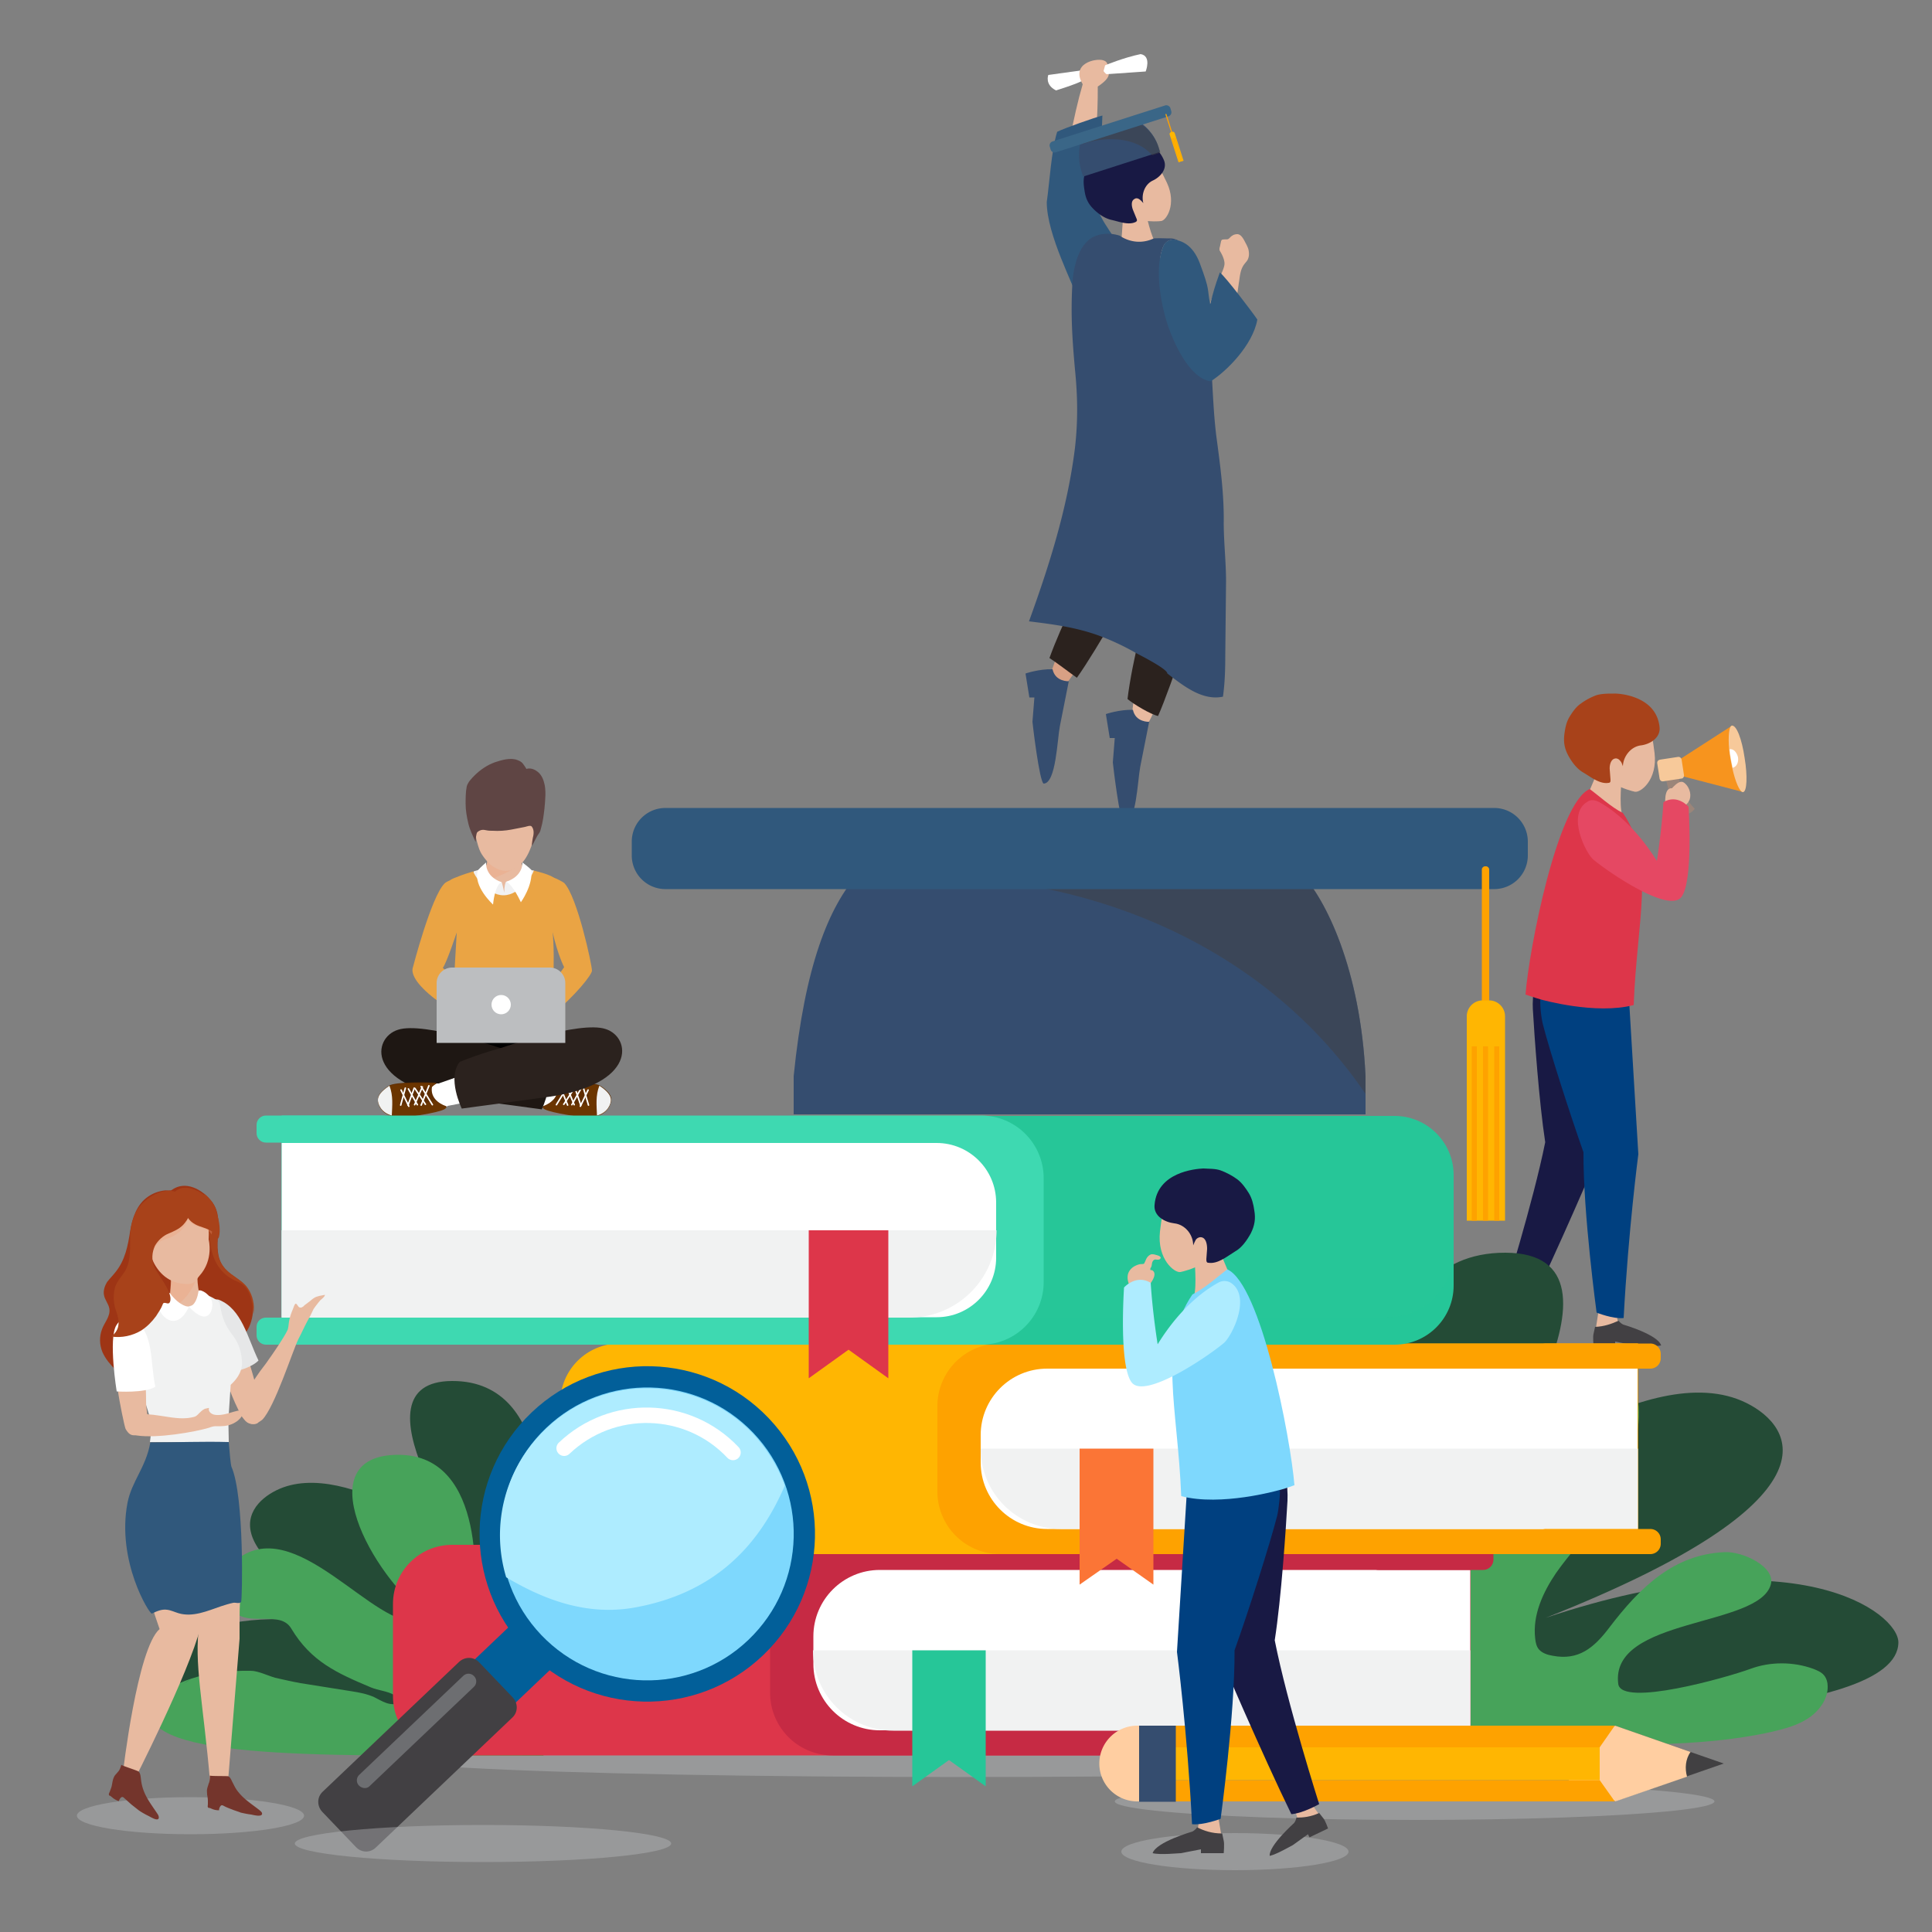 <svg xmlns="http://www.w3.org/2000/svg" xmlns:xlink="http://www.w3.org/1999/xlink" viewBox="0 0 500 500"><rect x="0" y="0" width="500" height="500" fill="#808080" stroke="none"/><style><![CDATA[.AB{fill:#e8baa0}.AC{fill:#fff}.AD{fill:#424043}.AE{fill:#fea200}.AF{fill:#f1f2f2}.AG{fill:#bcbec0}.AH{fill:#354d6f}.AI{opacity:.4}.AJ{fill:#ef9d78}.AK{fill:#30587c}.AL{fill:#ffb602}.AM{fill:#a8421a}.AN{stroke-linecap:round}.AO{stroke-miterlimit:10}.AP{fill:#2b221e}.AQ{fill:#181944}.AR{fill:#dd364a}.AS{stroke-width:.396}.AT{stroke-linejoin:round}]]></style><path d="M133.3 284.9c-.2.1 2.5-6.7 2.5-6.7h.3l6 2.1c-.1 0-.1.1-.2.1 0-.1.1-.1.2-.1l.2.1h.7c.6.3 1.2.9 1.2.9.5 2.8-1.4 4.4-3.7 5.2l-.5-.3-6.7-1.3z" class="AC"/><path d="M144.2 281.1s-.6-.6-1.2-.9c2.5-.1 10.7-.3 12.4.8 1.9 1.3 2.8 2.4 2.8 3.5 0 1.2-1.2 5.1-7.8 4.3-5.2-.6-10.5-1.6-9.9-2.5 2.2-.8 4.2-2.5 3.7-5.2z" fill="#5e2d00"/><path d="M140.5 286.4c1.1-.4 2-.9 2.7-1.7 3 1.1 5.7 1 8.7 1 .3-.4.8-2.7.2-3.1-1.6-1.2-6-.8-8-1.3 0 0-.6-.6-1.2-.9 2.5-.1 10.7-.3 12.4.8 1.9 1.3 2.8 2.4 2.8 3.6s-1.2 5.1-7.8 4.3c-5.1-.8-10.4-1.7-9.8-2.7z" fill="#6b3500"/><path d="M155.1 281c.1 0 .2.1.2.1 1.9 1.3 2.8 2.4 2.8 3.6 0 .9-.7 3.2-3.6 4-.1-2.6-.4-5.1.6-7.7z" class="AF"/><g fill="none" stroke="#fff" class="AN AO AS AT"><path d="M144.9 281l2 5m-.2-4.7l1.9 4.6m.2-4.3l1.5 4.4m.7-4.4l1.3 4.4"/><path d="M144 285.9l2.9-4.7m-1 4.6l2.7-4.1m-.6 4.2l2.3-4.1m-.1 4.5l2-4.2"/></g><path d="M117.8 266.5s-5.2 4.8-3.5 6.4c.8.8 9.4 8.1 9.4 8.1s6.6-3 10.9 0c3.9.5 10.1-4 12.2-8.1.9-1.7-1.8-5.2-3.3-6.3l-2.3-.4-23.1-.1-.3.4z"/><path d="M125.6 224.4c.1-.1.1-.2.2-.3 0-.1.1-.2.1-.3s.1-.2.1-.3c.4-1.7.3-4.8.4-5.8l4.1.2 4.1-.2c.1.9 0 4.1.4 5.8 0 .1.1.2.1.3s.1.2.1.3c.1.1.1.2.2.3.7.9 9 3.1 10 5.3-.9 3.6-28.7 3.7-29.6 0 1-2.1 9-4.4 9.8-5.3" class="AB"/><path d="M115.7 229.7c1-2.1 9.1-4.4 9.9-5.2.1-.1.1-.2.2-.3 0-.1.1-.2.1-.3s.1-.2.1-.3c.4-1.7.3-4.8.4-5.7l4.1.2c2 0 4.1-.2 4.1-.2.1.9.1 3.3.3 5-.3.1-.3 3.2-18.1 7.7-.7.2-1-.5-1.1-.9" opacity=".3" class="AJ"/><path d="M130.2 237c4.4 0 8.2-5.2 8.2-9.8 0-.7-.1-1.3-.2-1.9-.5-.1-1.1-.2-1.8-.3-1.9 2.1-3.8 2.9-5.4 3.2-.2 0-.5 1.2-.5 2.8-.2-1-.6-2.7-.7-2.7-3.5-.1-5.5-3.3-5.5-3.3l-1.7.5c-.1.6-.2 1.1-.2 1.7 0 4.6 3.4 9.8 7.8 9.8z" fill="#f1f1f2"/><g fill="#eaa444"><path d="M118.1 266.2z"/><path d="M153.2 251.2c0-1.5-3.8-19.2-7.2-22.7-.2-.2-2.1-1.2-2.5-1.3-.1 0-.1-.1-.2-.1-.8-.5-2.1-1-4-1.5l-1.2-.3c.1.6-3.4 6.4-7.8 6.4s-7.9-5.7-7.8-6.2l-.9.3c-1.4.4-3 1-4.2 1.5-.4.2-.7.3-.9.5-.7.3-1.4.7-1.5.9-3.4 3.4-8.1 21.5-8.1 21.5-1.8 4.5 12.1 13.3 13 12 1.5-2.3.6-6.7-5.3-11.7 1.1-1.6 3.6-9.2 3.6-9.2 0 .9-1 14.8-.8 19.3.2 4.6.9 5.7.8 5.7l23.2.1c1.8-1.2 2.3-19.8 1.6-25.2 1.4 6.1 3 9.1 3 9.1l-8.3 11.7c1.3 1.5 2.5 1 4.6 1.2 6.9-5.8 10.9-11 10.9-12z"/></g><path d="M135.2 223.2s.3 3.5-4.2 5c1.8.8 3.8 5.3 3.8 5.3s3.2-4.4 2.7-8.4c-.7-.7-2.3-1.9-2.3-1.9zm-9.4 0s-.4 3.6 4 5.1c-1.8.8-2.2 5.8-2.2 5.8s-5.3-4.8-3.9-8.9c.7-.8 2.1-2 2.1-2z" class="AC"/><path d="M130.3 271.5s-20.6-7.2-27.3-5c-6.7 2.1-8.2 14.4 15 17.6l22.2 3s3.9-8 .5-12.1c-5.6-2.2-10.4-3.5-10.4-3.5z" fill="#1e1713"/><path d="M138.6 208.2c0 5.6 1.6 1.6-.2 8-1.7 6.2-3.5 7.7-5.5 8.7-2.9 1.4-5.9-.6-7.5-2.8-1.1-1.5-1.6-2-2.8-8.1-3.6-18.8-.9-2.1-.7-5.3.4-7.4 5.3-11.3 9.4-11.3 4-.1 7.3 3.4 7.3 10.8z" class="AB"/><path d="M137.6 213.9c-.3-.4-1.3 0-1.7.1l-3.6.7c-1.6.3-3.2.4-4.8.3-.5 0-1 0-1.5-.1s-.9-.2-1.4-.1c-.4.1-.8.3-1.1.6-.2.3-.2.7-.3 1.1 0 .5-.1.9-.1 1.4-.7-1.5-1.5-3.1-1.9-4.8s-.7-3.4-.7-5.1c0-1.4 0-3.1.3-4.5.3-1.1 1.3-2.1 2-2.8 1.5-1.5 3.3-2.7 5.2-3.4 1.8-.6 4.1-1.3 5.9-.6.5.2 1 .4 1.4.9.1.1 1 1.4.9 1.4 1-.3 2 0 2.9.7.8.6 1.4 1.6 1.7 2.8.6 1.9.3 4.7.1 6.8-.2 1.7-.4 3.4-.9 5.1-.1.4-.2.8-.4 1.1l-.6.9-1.3 2.5c-.1-.7.1-1.4.2-2.1.3-1.1.3-2.2-.3-2.9z" fill="#5f4544"/><path d="M122.6 284.9c.2.1-2.5-6.7-2.5-6.7h-.3l-6 2.1c.1 0 .1.1.2.1 0-.1-.1-.1-.2-.1l-.2.1h-.7c-.6.3-1.2.9-1.2.9-.5 2.8 1.4 4.4 3.7 5.2l.5-.3 6.7-1.3z" class="AC"/><path d="M111.8 281.1s.6-.6 1.2-.9c-2.5-.1-10.7-.3-12.4.8-1.9 1.3-2.8 2.4-2.8 3.5 0 1.2 1.2 5.1 7.8 4.3 5.2-.6 10.5-1.6 9.9-2.5-2.3-.8-4.2-2.5-3.7-5.2z" fill="#5e2d00"/><path d="M115.4 286.4c-1.1-.4-2-.9-2.7-1.7-3 1.1-5.7 1-8.7 1-.3-.4-.8-2.7-.2-3.1 1.6-1.2 6-.8 8-1.3 0 0 .6-.6 1.2-.9-2.5-.1-10.7-.3-12.4.8-1.9 1.3-2.8 2.4-2.8 3.6s1.2 5.1 7.8 4.3c5.1-.8 10.5-1.7 9.8-2.7z" fill="#6b3500"/><path d="M100.8 281c-.1 0-.2.1-.2.1-1.9 1.3-2.8 2.4-2.8 3.6 0 .9.7 3.2 3.6 4 .1-2.6.4-5.1-.6-7.7z" class="AF"/><g fill="none" stroke="#fff" class="AN AO AS AT"><path d="M111 281l-2 5m.3-4.7l-2 4.6m-.1-4.3l-1.6 4.4m-.7-4.4l-1.2 4.4"/><path d="M111.9 285.9l-2.9-4.7m1.1 4.6l-2.7-4.1m.6 4.2l-2.3-4.1m.1 4.5l-2-4.2"/></g><path d="M129.4 271.3s20.6-7.2 27.3-5c6.7 2.1 8.2 14.4-15 17.6l-22.2 3s-3.9-8-.5-12.1c5.7-2.3 10.4-3.5 10.4-3.5z" class="AP"/><path d="M146.4 269.9H113v-15.5c0-2.2 1.8-4 4-4h25.3c2.2 0 4 1.8 4 4v15.5z" class="AG"/><g class="AC"><circle cx="129.7" cy="260" r="2.5"/><path d="M280.7 18.1c-.1 0-9.4 1.3-9.4 1.3s-1 2.5 2 4c6.7-2.1 7.3-2.8 7.3-2.8l.1-2.5z"/></g><path d="M288.5 64.3s-.6-1.8-3.3-6.7l-3.7-7.1s2.7-12.3 2.6-28.1c4.8-3.2 2.1-4.3 2.1-4.3s1.3-1.9-.7-2.5c-1.9-.6-8.5.8-5.3 6.2-2.5 8.5-4.4 19.8-5.5 27.1 0 8.5 4.2 22 5.4 26 3.7-.9 8.4-10.6 8.4-10.6z" class="AB"/><path d="M286 16.9l-.4 1.5s.5.7.8.8l10.1-.7s1.6-4-1.3-4.5c-4.4.9-9.2 2.9-9.2 2.9z" class="AC"/><path d="M283.1 49.5s1.8-7.5 2.2-19.6c-2 .5-9.9 3.3-11.7 4.2-1.5 4.7-2 13.3-2.7 18.2 0 8.5 7.1 21.6 8.2 25.6 3.8-.9 9.9-15.5 9.9-15.5s-.9-1.1-3.1-4.6c-3.3-5.4-2.8-8.3-2.8-8.3z" class="AK"/><path d="M296.6 55.4s1.3 6 2.7 7.9c-3.8 2.4-9.1-.7-9.1-.7l.4-5.7 6-1.5zm13.5 66.9s2 25.5 1.7 27.7-12.3 33.1-14.3 36.5-4.9 1.6-4.9 1.6 3.1-30.6 7.1-38.5c-8.8-18.8-10.1-30.3-10.1-30.3l20.5 3z" class="AB"/><path d="M310.1 122.3l-20.5-3s1.3 11.5 10.1 30.3c-2.9 5.8-6.8 22.1-7.9 31.3 1.5 1.3 6 4 7.9 4.4 3.3-7.3 11.9-33.4 12.1-35.4.3-2.1-1.7-27.6-1.7-27.6z" class="AP"/><path d="M303 113.5l-8.2 34.5c-.7 1.9-17.1 27.2-19.5 29.8-2.5 2.6-4.7.3-4.7.3s9.1-26.9 13.3-33.3c-2.6-16.4-1.9-27.8-1.9-27.8l21-3.5z" fill="#d8a084"/><path d="M303 113.5l-21.1 3.5s-.7 11.4 1.9 27.8c-2.9 4.4-9.2 17.1-12.2 25.5 1.6 1 5.5 4 7.1 5.1 5.2-7.3 15.6-25.8 16.1-27.4.6-1.8 8.2-34.5 8.2-34.5z" class="AP"/><path d="M302.8 61.7c2.9 0 4.3 2.6 5.1 5 1.1 3.4 2 6.9 3 10.4 3.2 11.6 2.4 24 3.9 35.9 1 7.5 2 14.8 1.9 22.3 0 5 .6 10.1.6 15.2l-.2 19.1c0 3.6-.1 7.1-.6 10.7-5.3 1.1-10.1-2.7-14.4-6 0-1.2-7-4.7-8.1-5.3a64.74 64.74 0 0 0-8.8-4.2c-6.2-2.4-12.4-3.2-18.9-4 5.3-14.6 10-29.5 11.9-44.9.8-7 .7-13.4 0-20.3-.7-7.8-1.1-13.9-.7-21.7.2-4.3 1.5-11.5 6.5-13 1.8-.6 4-.5 5.8.1 0 0 3.9 3 8.8.7 1.4-.1 3 0 4.2 0z" class="AH"/><path d="M301.1 63.7c.5-1.1 1.6-1.8 2.8-1.6 1.7.2 4.2 1.4 5.5 6.1 0 1 .6 2.3.9 3.2l.7 2.8 1.6 5.7 3-7.9c.4-1.1 1.3-2.7 1.3-3.8 0-1-.6-2.3-1.1-3.1-.1-.2-.2-.3-.2-.5s0-.5.1-.7l.3-1.4a.76.76 0 0 1 .2-.4c.1-.1.2-.1.3-.1.4-.1.9 0 1.3-.1.4-.2.7-.7 1.1-.9.4-.3.9-.4 1.4-.4.8.1 1.3.9 1.7 1.6.4.8.9 1.6 1.1 2.4.2.9.2 1.8-.2 2.6-.2.4-.6.8-.9 1.2-1.1 1.5-1.1 3.2-1.4 4.9l-.7 4.9c-.6 3.4-1.4 6.8-2.7 10-.5 1.3-1.1 2.5-1.9 3.6-.3.5-1.7 2.5-2.4 2.4-5.7-.9-7.5-9.1-8.8-12.8-1.7-4.1-5.7-11.3-3-17.7z" class="AB"/><path d="M315.7 70.5c-1.2 3.3-1.7 5-2.5 8.2-.9-4.3.1-3.1-2.7-10.6-1.9-5-4.9-5.8-6.6-6.1-1.2-.1-2.3.5-2.8 1.6-2.7 6.4-.2 16.8 1.3 21.1 1.3 3.6 5.2 13.1 10.9 14 4-2.5 10.9-9.3 12.1-16-1.2-1.8-8.1-10.9-9.7-12.2z" class="AK"/><path d="M297.2 39.5s2.2 2.2 4.8 7.8-.2 9.8-1.5 9.9c-1.3.2-8.2.4-12-3.2-3.9-3.6-7.2-18.2 8.7-14.5z" class="AB"/><path d="M301.2 41.4c1 2.3-.9 4.4-2.8 5.3-2.2 1-3.1 3.7-2.5 5.9a4.74 4.74 0 0 0-1-1c-.4-.3-.9-.4-1.3-.1-1 .5-.7 2-.4 2.8l.9 2.2c.1.2.2.5.1.7l-.2.2c-1.9 1-4.5-.1-6.4-.5-1.7-.4-3.3-1.5-4.6-2.8-1.4-1.4-2-2.7-2.3-4.6-.2-1.3-.4-2.6-.1-3.9s.7-2.7 1.5-3.7c.8-1.1 1.8-2.2 2.9-3 1-.7 2.4-1.2 3.6-1.6 1.7-.6 9.8-2.5 12.6 4.1z" class="AQ"/><path d="M293.6 31L280 35.5c-.6 1.9-1.3 5-.1 8.9l.4 1.3 19.9-6.4-.4-1.3c-1.2-3.8-4.3-6.4-6.2-7z" class="AH"/><path d="M290.9 31.7l-6.2 3.5c-1.9.6-3.8.4-4.6 2.1 5.6-2 13.8-2.1 18.1 2.9l2.1-.7-.4-1.3c-1.3-4-5.1-7.8-9-6.5z" opacity=".5" class="AD"/><path d="M301.5 27.3l-29.1 9.3a1.08 1.08 0 0 0-.7 1.4l.2.7a1.08 1.08 0 0 0 1.4.7l29.1-9.3a1.08 1.08 0 0 0 .7-1.4l-.2-.7c-.2-.6-.9-.9-1.4-.7z" fill="#3a6687"/><path d="M303.4 34.6h-.2l-1.6-5s0-.1.1-.1h.1s.1 0 .1.1l1.6 5c-.1-.1-.1-.1-.1 0z" class="AE"/><path d="M306.3 41.6l-1.3.4-2.3-7.2c-.1-.2.1-.5.3-.6l.4-.1c.2-.1.5.1.6.3l2.3 7.2z" class="AL"/><path d="M305.3 41.9l-.1.1-2-6.1.2-.1zm.4-.1h-.1l-2-6 .2-.1zm.4-.2l-.1.1-2-6.1h.2z" class="AE"/><g class="AH"><use xlink:href="#D"/><use xlink:href="#D" x="-20.8" y="-10.5"/></g><path d="M419.4 343s-1.3-1.1-.7-3c-1-1.1-5-.7-5-.7l-.9 5.8c0 .1-.1.4-.1.6 3.1-.2 6.1-.8 9.2-2l-2.5-.7z" class="AB"/><path d="M420.1 342.8s-.7-.3-1.2-1c-1.8.8-3.7 1.5-6.1 1.6l-.4 1.8c-.2.8 0 3 0 3h5.6v-1l5 1c.7 0 5.1.4 6.9 0-.8-2.8-9.8-5.4-9.8-5.4z" class="AD"/><path d="M394.4 340.6s-.6-1.4.6-2.7c-.4-1.3-3.8-2.5-3.8-2.5l-3 4.3c-.1.1-.2.3-.3.4 2.6 1.1 5.3 1.7 8.3 2l-1.8-1.5z" class="AB"/><path d="M395.1 340.7s-.5-.6-.6-1.3c-1.8 0-3.6-.2-5.6-1.1l-1 1.3c-.5.5-1.2 2.5-1.2 2.5l4.6 2.2.4-.8 3.7 2.7c.5.3 4 2.3 5.7 2.7.3-2.6-6-8.2-6-8.2z" class="AD"/><path d="M434.5 201.3s.6 4.5 4.1 8c-1.1 1.7-3.6 1.7-3.6 1.7s-2.8-3.7-3.8-9.2c1.4-1.3 3.3-.5 3.3-.5z" fill="#9b8579"/><path d="M451.2 205l-21.1-5.5 18.3-11.8z" fill="#f7941e"/><path d="M435.1 201.5l-4.6.7c-.5.1-.9-.2-1-.7l-.6-3.9c-.1-.5.2-.9.7-1l4.6-.7c.5-.1.9.2 1 .7l.6 3.9c.1.5-.2 1-.7 1zm16.4-5.4c.8 4.8.6 8.8-.4 8.9-.8.1-2-2.6-2.8-6.3l-.4-2c-.2-1-.3-1.9-.4-2.8-.3-3.5 0-6 .7-6.1 1.2-.2 2.6 3.5 3.3 8.3z" fill="#f7c99a"/><path d="M449.8 196c.2 1.3-.4 2.5-1.4 2.7l-.4-2c-.2-1-.3-1.9-.4-2.8 1-.2 1.9.8 2.2 2.1z" class="AC"/><g class="AB"><path d="M419.7 201.4s-.7 6.8.1 9.4c-4.8 1.2-9.4-3.9-9.4-3.9l2.5-5.9 6.8.4z"/><path d="M425.9 184.9s1.5 3.1 2.3 10-3.6 10.3-5.1 10-8.8-2.4-11.6-7.7-1.2-21.8 14.4-12.3z"/></g><path d="M429.5 188.3c.2 2.7-2.5 4.3-4.8 4.6-2.6.3-4.6 2.8-4.7 5.4-.2-.5-.3-1-.7-1.4-.3-.4-.8-.7-1.3-.6-1.2.2-1.5 1.9-1.4 2.9l.2 2.6c0 .3 0 .6-.2.7-.1.1-.2.1-.3.1-2.3.4-4.7-1.6-6.6-2.7-1.7-1-3-2.8-3.9-4.5-1-1.9-1.2-3.6-.9-5.7.2-1.4.5-2.9 1.3-4.2s1.7-2.6 2.9-3.4a16.23 16.23 0 0 1 4.1-2.2c1.4-.4 2.9-.4 4.3-.4 2-.1 11.3.8 12 8.8z" class="AM"/><path d="M396.7 261.2c.4 6.9 1.6 24 3.2 34.4C396.8 311.1 389 336 389 336s4 2.3 6.8 2.5c7-14.2 17.9-39.7 17.9-39.7l6.5-42.9s-12.9-27.5-22.9-1c-.6 1.4-.7 4.9-.6 6.3z" class="AQ"/><path d="M399.3 265.1c1.7 6.7 7 23.2 10.5 33.1-.1 15.8 3.4 41.5 3.4 41.5s4.2 1.7 7 1.4c1.2-22.6 3.8-42.4 3.8-42.4l-2.6-43.2s-18-25.2-22.7 2.6c-.3 1.4.2 5.5.6 7z" fill="#004080"/><path d="M398.9 258.7s14.1 4 23.9 1.4c.8-22 5.8-37.3-2.8-49.7-2.9-1.4-6.5-4.7-8.6-6.2-8.3 3.6-15.7 41.4-16.6 53.2.1 0 2 .7 4.1 1.3z" class="AR"/><path d="M431 208.3s-.5-4.5 1.7-4.3c1.3-1.4 2.3-2.1 3.2-1.4 1.6 1.3 1.9 3.5 1.2 4.7-.6 1.3-2.2 1.7-2.2 1.7l-3.9-.7z" class="AB"/><path d="M413.7 207.5c2.7 1.4 9 5.6 15.1 15.3 0 0 1.2-7.5 1.7-15.2 3.6-2.2 6.5 1.2 6.5 1.2s1.3 19.4-1.9 23.4c-3.3 4.1-18.6-6.3-22.7-9.7-1.9-1.5-7.1-11.7-1.6-15 .8-.6 1.9-.5 2.9 0z" fill="#e54863"/><ellipse cx="249.1" cy="455.1" rx="148.2" ry="4.8" class="AG AI"/><path d="M139.7 397.8s4.5-40.5-22.7-40.4 5.2 45.5 5.2 45.5-32.1-26.4-50.7-17.2c-8.9 4.4-18.5 18.2 37.8 40.4-47.2-15.8-66.5-1-66.4 4.7.2 14.6 61.2 15.7 117.4 16m198.1-67.1s-6.2-55.6 31.2-55.5-7.2 62.5-7.2 62.5 44.1-36.3 69.6-23.6c12.3 6.1 25.4 25-52 55.6 64.8-21.7 91.4-1.3 91.3 6.4-.3 20.1-84.1 21.5-161.4 22" fill="#244b36"/><linearGradient id="A" gradientUnits="userSpaceOnUse" x1="454.657" y1="428.532" x2="412.266" y2="472.034"><stop offset=".191" stop-color="#47a35a"/><stop offset=".551" stop-color="#244b36"/><stop offset="1" stop-color="#1c3839"/></linearGradient><path d="M413 451.6h5.5c3.5 0 6.9-.1 10.3-.2 11.5-5 24.6-7.2 35.7-13.4-16.6 5.5-33.7 11.5-51.5 13.6z" fill="url(#A)"/><path d="M355.3 450.5c.2.2.4.3.7.4 2.5 1.1 12.9.6 15.7.6l41.4.1c17.8-2.1 8.4 0 15.8-.2 9.9-.3 19.7-1 29.6-3.2 3.4-.8 6.8-1.7 9.6-3.6s5-5 4.9-8.2c0-1-.3-2.1-1-2.9s-1.7-1.2-2.7-1.6c-5.2-1.9-11.2-1.9-16.3 0-6 2.2-33.4 10-34.2 3.9-2.2-17.3 36.6-14.6 39.5-25.8 1.2-4.5-7.3-8.6-12.1-8.3-13 .6-21.7 9-29.7 19.5-4 5.3-8 8.6-14.7 7.3-1.3-.2-2.7-.7-3.5-1.6-.7-.8-.9-1.9-1-2.9-.7-6 2-11.9 5.4-16.9 3.5-5 7.8-9.5 11.3-14.5 5.2-7.6 15.9-26.4 6.3-38.7-8.2-10.5-32.7-.8-40.5 12.3-2.2 3.8-3.3 8-3.9 12.3-1.8 12.5.2 25.3-2.8 37.5-.5 2.2-1.3 4.4-2.7 6.2s-3.6 3.3-5.9 3.4c-1.1 0-2.3-.2-3.3.2-.2.1-.4.2-.6.4-.4.3-.7.7-1 1.1-2.4 3.3-2.1 8.4-3.1 12.5" fill="#47a35a"/><linearGradient id="B" gradientUnits="userSpaceOnUse" x1="437.781" y1="359.516" x2="381.416" y2="386.756"><stop offset=".191" stop-color="#47a35a"/><stop offset=".551" stop-color="#244b36"/><stop offset="1" stop-color="#1c3839"/></linearGradient><path d="M410.1 357.6c-17.2 7-26.9 23.1-35.2 38.8 0 3-.1 6-.3 9 7.8-18.7 14.8-38.3 35.5-47.8z" fill="url(#B)"/><path d="M122.7 413s3.9-36.6-19.7-36.5-7 31 7.6 41.9c-10.1 7.7-30.9-24.6-47-16.3-2.3 1.2-4.6 3.1-5.5 5.8.5-1.3 1.3-2.5 2.6-3.5-1.2 1-2 2.2-2.6 3.5-.8 2.5-.4 5.7 2.7 9.4 4 3.6 11.8-.6 14.6 4.2C80.5 430 87.2 433 96 436.7c1.9.8 4.1.9 5.9 1.9.8.4 1.7 1.2 1.4 2.1-1 .5-2.3.4-3.4 0s-2.1-1-3.1-1.5c-1.8-.8-3.8-1.2-5.8-1.5l-13.2-2.1c-2.2-.4-4.4-.9-6.6-1.4-1.8-.5-4.4-1.8-6.3-1.8-6.3-.1-11.4.7-15.3 2-.8.5-1.6 1.1-2.4 1.6.8-.6 1.6-1.1 2.4-1.6-7.4 2.4-10.8 6.3-10.7 8.6.2 13.2 53.1 11.1 101.8 11.4l-18-41.4z" fill="#47a35a"/><path d="M380.5 454.3H117c-8.5 0-15.3-6.9-15.3-15.3v-23.9c0-8.5 6.9-15.3 15.3-15.3h263.6v54.5z" class="AR"/><path d="M380.5 454.3h-165a16.2 16.2 0 0 1-16.2-16.2V416a16.2 16.2 0 0 1 16.2-16.2h165.1v54.5z" fill="#c62a44"/><path d="M380.5,406.3H227.7c-9.5,0-17.2,7.7-17.2,17.2v7.1c0,9.5,7.7,17.2,17.2,17.2h152.8V406.3z" class="AC"/><path d="M380.5 427.1H210.4c0 11.5 9.3 20.8 20.8 20.8h149.3v-20.8z" class="AF"/><g fill="#c62a44"><use xlink:href="#E"/><use xlink:href="#E" y="48"/></g><path d="M255.1 462.3l-9.5-6.8-9.5 6.8v-35.2h19z" fill="#26c698"/><path d="M336.8 226.1H222.1c-7.6 8.6-13.8 23.7-16.7 52.4v9.9h148v-9.9c-1.3-27.8-10.4-45.9-16.6-52.4z" class="AH"/><path d="M336.8 226.1H222.1c-.4.5-.9 1-1.3 1.6 51.7-5.5 103.9 13.2 132.6 55.4v-4.5c-1.3-27.9-10.4-46-16.6-52.5z" opacity=".5" class="AD"/><path d="M386.7 209.1H172.2a8.71 8.71 0 0 0-8.7 8.7v3.6a8.71 8.71 0 0 0 8.7 8.7h214.5a8.71 8.71 0 0 0 8.7-8.7v-3.6a8.71 8.71 0 0 0-8.7-8.7z" class="AK"/><path d="M384.6 262.5h-.3c-.4 0-.8-.4-.8-.8V225c0-.4.4-.8.8-.8h.3c.4 0 .8.4.8.8v36.7c0 .4-.4.8-.8.8z" class="AE"/><path d="M389.4 315.9h-9.8V263c0-2.2 1.8-4.1 4.1-4.1h1.7c2.2 0 4.1 1.8 4.1 4.1v52.9z" class="AL"/><path d="M380.9 270.8h1.3v45.1h-1.3zm2.9 0h1.3v45.1h-1.3zm2.9 0h1.3v45.1h-1.3z" class="AE"/><path d="M423.9 402.2H160.3c-8.5 0-15.3-6.9-15.3-15.3V363c0-8.5 6.9-15.3 15.3-15.3h263.6v54.5z" class="AL"/><path d="M423.9 402.2H258.8a16.2 16.2 0 0 1-16.2-16.2v-22.1a16.2 16.2 0 0 1 16.2-16.2h165.1v54.5z" class="AE"/><path d="M423.9,354.2H271c-9.5,0-17.2,7.7-17.2,17.2v7.1c0,9.5,7.7,17.2,17.2,17.2h152.8V354.2z" class="AC"/><path d="M423.9 374.9H253.8c0 11.5 9.3 20.8 20.8 20.8h149.3v-20.8z" class="AF"/><g class="AE"><use xlink:href="#E" x="43.3" y="-52.1"/><use xlink:href="#E" x="43.3" y="-4.1"/></g><path d="M298.5 410.1l-9.5-6.7-9.6 6.7v-35.2h19.1z" fill="#fb7536"/><g fill="#26c698"><path d="M72.9,348h288c8.5,0,15.3-6.9,15.3-15.3v-28.6c0-8.5-6.9-15.3-15.3-15.3h-288V348z"/><path d="M376.2 323.7v7.1c0 9.5-7.7 17.2-17.2 17.2H72.9v-7.1H359c9.5 0 17.2-7.7 17.2-17.2z" opacity=".28"/></g><path d="M72.9,348h181c8.9,0,16.2-7.2,16.2-16.2v-26.9c0-8.9-7.2-16.2-16.2-16.2h-181V348z" fill="#3ed9b1"/><path d="M72.9,295.8h169.5c8.5,0,15.4,6.9,15.4,15.4v14.3c0,8.5-6.9,15.4-15.4,15.4H72.9V295.8z" class="AC"/><path d="M72.9 318.4h185a22.58 22.58 0 0 1-22.6 22.6H72.9v-22.6z" class="AF"/><path d="M68.8 288.7h30.4c1.3 0 2.4 1.1 2.4 2.4v2.2c0 1.3-1.1 2.4-2.4 2.4H68.8c-1.3 0-2.4-1.1-2.4-2.4v-2.2c0-1.3 1.1-2.4 2.4-2.4zm0 52.3h30.4c1.3 0 2.4 1.1 2.4 2.4v2.2c0 1.3-1.1 2.4-2.4 2.4H68.8c-1.3 0-2.4-1.1-2.4-2.4v-2.2c0-1.4 1.1-2.4 2.4-2.4z" fill="#3ed9b1"/><path d="M209.3 356.7l10.3-7.4 10.3 7.4v-38.3h-20.6z" class="AR"/><ellipse cx="366.1" cy="466.2" rx="77.6" ry="4.8" class="AG AI"/><path d="M417.9 446.6l28.2 9.8-28.2 9.8-12.6-3.4 3.3-12.6z" fill="#414042"/><path d="M437.5 453.4l-19.5-6.8-9.3 3.6-3.3 12.5 12.7 3.5 18.5-6.4c-.6-2.2-.4-4.5.9-6.4z" fill="#ffcea1"/><path d="M414 452.2H296.8v-5.6h121.1zm3.9 14H296.8v-5.5H414z" class="AE"/><path d="M296.8 452.2H414v8.5H296.8z" class="AL"/><path d="M296.8 466.2h-2.5a9.82 9.82 0 0 1-9.8-9.8 9.82 9.82 0 0 1 9.8-9.8h2.5v19.6z" fill="#ffcea1"/><path d="M294.8 446.6h9.5v19.7h-9.5z" class="AH"/><circle transform="matrix(.724 -.69 .69 .724 -227.75 224.908)" cx="167.4" cy="397.2" r="43.4" fill="#025f99"/><circle transform="matrix(.724 -.69 .69 .724 -227.752 224.912)" cx="167.4" cy="397.2" r="37.9" fill="#7ed8fd"/><path d="M164.4 416c20.2-3.7 31.8-15.5 38.7-31.5-1.7-4.8-4.5-9.4-8.2-13.4-14.4-15.2-38.5-15.8-53.6-1.3a37.72 37.72 0 0 0-10.3 38.4c9.6 5.7 20.8 10.1 33.4 7.8z" fill="#aeecff"/><path d="M146,374.8c12.4-11.8,32-11.3,43.7,1.1" fill="none" stroke="#fff" stroke-width="4" class="AN AO"/><path d="M134.843 418.05l10.618 11.154-15.428 14.686-10.618-11.154z" fill="#025f99"/><path d="M92.1 478l-8.7-9.1c-1.4-1.5-1.4-3.8.1-5.2l35.3-33.6c1.5-1.4 3.8-1.4 5.2.1l8.7 9.1c1.4 1.5 1.4 3.8-.1 5.2l-35.3 33.6c-1.5 1.5-3.8 1.4-5.2-.1z" class="AD"/><path d="M92.9 462.1c-.8-.8-.7-2.1.1-2.8l26.9-25.6c.8-.8 2.1-.7 2.8.1.8.8.7 2.1-.1 2.8l-26.9 25.6c-.7.8-2 .7-2.8-.1z" fill="#6d6e71"/><ellipse cx="125" cy="477.1" rx="48.7" ry="4.8" class="AG AI"/><g class="AB"><path d="M66.6 368.3c.6-.7 1.1-1.4 1.4-2.3-.2-.6-.4-1.3-.5-2.1-.8-4.8-5.6-19.7-5.6-19.7s-3.2-1.6-6.3 1.9c2.9 12.4 4.7 16 6.7 20 .9 1.7 2.7 3 4.3 2.2z"/><path d="M77.4 338.3c-.3-.2-.6-1-.9-.9s-.6 1.2-.7 1.4c-.4.9-.7 1.8-.9 2.7-.2.8-.2 1.7-.4 2.5 0 0-.5 1.6-5.7 8.9-4.4 5.6-5.2 8.3-6.3 10.8-.2 2.8.9 5.5 4 4.7.2-.2 1.2-.8 1.4-1 3.2-3.3 7.8-17.7 9.3-20.8.8-1.5 1.5-3.1 2.3-4.6.5-.9 1-1.8 1.4-2.7.3-.8 1-1.5 1.5-2.2.2-.2.3-.4.5-.6.4-.4 1.1-.8 1.2-1.4-1 .2-2 .3-2.8.8-.5.3-.9.7-1.3 1l-1.2.9c-.3.4-.9.8-1.4.5z"/></g><ellipse cx="49.3" cy="469.9" rx="29.4" ry="4.8" class="AG AI"/><path d="M61.5 400.1c1.1 22.4.4 7.4.5 24l-3 37.1s-3.2 2.1-4.6.3c-1.8-21.1-4.3-31.2-2.8-41.2l-1.5-21.5 11.4 1.3z" class="AB"/><path d="M52.9 387.7l-2.7-.2s.8 15.7 1.5 22.5c-.5 2.3-.5 4.6-.3 7.1 4.3-13.5 1.4-19.7 1.5-29.4z" opacity=".2" class="AJ"/><path d="M36.5 395.4s-1.9 7.3 4.8 26.2c-5.8 5-9.5 37.3-9.5 37.3l2.6 2.5s14.4-28.1 17.5-40.3c1.5-13.3.5-20.2.5-20.2l-15.9-5.5z" class="AB"/><path d="M31.4 456.7c-.1.2 4.2 1.5 4.5 1.8.5.5.5 1.5.6 2.1.1.9.3 1.8.6 2.6.8 2.3 2.4 4.3 3.7 6.3.2.3.3.6.3.9-.1 1.2-2.3-.3-2.8-.5-.8-.4-1.7-.9-2.4-1.4L34 467l-1.9-1.7c-.3-.3-.5-.3-.8-.1-.2.2-.4.5-.5.8 0 0 0 .1-.1.1h-.1c-.5-.2-1-.5-1.4-.8-.2-.2-.4-.3-.6-.5-.2-.1-.4-.1-.4-.3-.1-.3.1-.5.2-.8l.3-.8c.2-.5.3-1.1.4-1.7.1-.5.2-.9.4-1.3.2-.5.6-.8.9-1.2.6-.6.8-1.3 1-2zm22.9 2.8c0 .2 4.4.1 4.8.2.6.3.9 1.3 1.2 1.8.4.8.8 1.6 1.4 2.3 1.5 1.9 3.6 3.2 5.5 4.7.2.2.5.4.6.7.3 1.2-2.3.5-2.8.4-.9-.1-1.8-.3-2.7-.5-.7-.3-1.5-.5-2.2-.8-.8-.3-1.6-.6-2.3-1-.4-.2-.6-.1-.8.2s-.3.6-.3.9v.1h-.1a4.53 4.53 0 0 1-1.6-.3c-.2-.1-.5-.2-.7-.3-.2 0-.4 0-.5-.2s0-.5 0-.8v-.8c0-.6-.1-1.1-.2-1.7 0-.5-.1-.9 0-1.4s.3-1 .4-1.4c.3-.6.3-1.3.3-2.1z" fill="#74352c"/><path d="M58.6 328.7c-.2-.2-.5-.5-.7-.8-3.7-4.8.7-11.6-2.9-16.7-2.6-3.5-7.1-5.8-10.6-3.2-.3.2-1.6 0-1.9.1-1.5.2-2.9.7-4.2 1.6-2.9 2-4 5.4-4.6 8.8-.6 3.9-1.3 7.6-3.8 10.7-.7.9-1.5 1.7-2.2 2.6-.6 1-1 2.2-.8 3.3.2 1.3 1.2 2.3 1.4 3.6.3 2-1.3 3.6-1.9 5.3-.7 1.9-.7 3.9.1 5.9.8 1.8 2 3.2 3.3 4.5s2.8 2.5 4.4 3.3 3.5 1.2 5.2.8c1.3-.3 2.5-1 3.6-1.6.4-.2.9-.7.7-1.2 1.4.4 2.8 1.1 4.2 1.6s2.9.8 4.4.4c1.9-.5 3.3-2 4.4-3.7s2-3.5 3.2-5.1c1.2-1.5 2.7-2.7 3.9-4.3 1.1-1.6 1.6-3.7 1.7-5.6.1-2.2-.6-4.5-2-6.2-1.2-1.6-3.4-2.5-4.9-4.1z" fill="#9e3515"/><path d="M61.7 331.8c2.9 1.2 3.6 4.7 3.9 8.3 0-.4.1-.8.1-1.1.1-2.2-.6-4.5-2-6.2-1.5-1.7-3.6-2.6-5.2-4.2-.2-.2-.5-.5-.7-.8-3.7-4.8.7-11.6-2.9-16.7-.6-.8-1.3-1.6-2.1-2.2 2.1 8.3-.8 19 8.9 22.9z" class="AM"/><path d="M56.7 336.4s-2.5-1-3.7 2.9 5.4 16.2 5.4 16.2 6.2-1 8.5-3.4c-2.9-6-4.3-13.3-10.2-15.7z" fill="#e6e7e8"/><path d="M44.3 329.6s0 4.9-.6 6.8c0 0 1.4 4.1 5.1 3.5 2.1-.6 3.2-3.3 3.2-3.3s-1.1-3.7-.9-7.2c-.5.5-4.3 2.1-6.8.2z" class="AB"/><path d="M51.1 330.4v-1c-.5.5-4.3 2.1-6.9.2 0 0 0 4.9-.6 6.8 0 0 .3.9 1.1 1.9 2.7-1.2 4.9-4 6.4-7.9z" opacity=".3" class="AJ"/><path d="M59.2 373.2v-.4l-.1-5.2.6-9.2c3.1-2.9 3.2-5.2 2.7-7.9-1.1-5.8-4.3-5-5.5-13-.1-.8-.9-1.1-1.6-1.5-3.8-2.2-1.3.8-6.5 2.1-7.5 1.2-9.3-1.9-9.3-1.9s-7.5-.1-9.2 8.8c-.4 1.9 1.3 4.5 2 6.1 1.5 3.4 3.9 5.9 4.6 9.5.4 2 2.2 6.2 2.2 8.3 0 1.6-.1 3-.3 4.3h20.4z" class="AF"/><path d="M59.2 373.2c-6.8-.2-13.5.1-20.3.1-1.1 6.4-4.8 10-5.9 15.6-2.9 15.1 5.7 28.9 6.3 28.7 1.2-.6 2.6-1.2 3.9-1 1 .1 2 .6 3 .9 3.7 1.1 7.5-.6 11-1.8 1-.3 2.1-.7 3.2-.9.6-.1 1.5.3 2-.2.3-.3.9-27.3-2.5-35-.2-.5-.5-3.9-.7-6.4z" class="AK"/><g class="AC"><path d="M48.9 338.2s-2.3 0-4.9-3.5c-.3-.5-3.1.8-3 3.2.1 2.5 4.6 7.3 7.9.3z"/><path d="M48.9 338.2s1.9 0 2.5-4.2c.7-.4 3.3 1.2 3.5 3.1.3 1.8-.9 6.5-6 1.1z"/></g><path d="M54 320.8s1.4 5.2-2.4 9.4c-.9 1-.7 1.7-2.6 2.1-9.5.3-11.1-10.1-11.2-13.5-.2-3.5 17.1-14.7 16.2 2z" class="AB"/><g class="AJ"><path d="M49 314.2s-.4 4.9-6.2 6.5c-2.6.7-3.6 3.4-4.1 7.3-1.5-2.2-5-8.9-1.1-14.4 2.4-2.5 9.1-5.6 11.4.6z" opacity=".3"/><path d="M48.5 315.2s.3 1.4 2.5 2.2c.9.3 3.3.8 3.7 2.1.7-1.5 0-6.3-3.8-8s-4.9.7-4.9.7l2.5 3z" opacity=".3"/></g><path d="M48.1 314s.4 2.2 3.4 3.3c1.3.5 4.6 1.3 5 3.3 1-2.3.1-9.7-5.2-12.3-5.2-2.6-6.7 1.1-6.7 1.1l3.5 4.6z" class="AM"/><path d="M36.9 345l.1 1.8c.3 3.3.5 6.7.6 10 .1 1.8.2 3.6.2 5.4s.1 2.1.3 3.8c4.5.3 8.2 1.7 12.1.7.8-.2 1.2-.9 1.8-1.4.3-.3.6-.5 1-.7.1 0 1.1-.3 1.1-.2-.2.5.1 1.1.6 1.4.4.3 1 .4 1.5.4 2.4.1 4.6-1.3 7-1.3-.2 1.3-1.1 2.5-2.3 3.2-1.1.7-2.5 1-3.8 1h-1.3c-.6 0-1.2.2-1.7.4-3.7 1.1-13.4 2.8-18.7 2-.4-.1-.8 0-1.2-.1-.8-.2-1.3-.9-1.7-1.6-.3-.7-1.6-7-2-10-.5-4-.6-7.9-.6-11.9 3.8-2.6 7-2.9 7-2.9z" class="AB"/><path d="M34.9 341.5s-2.7-1.9-4.8 1.5c-2.1 3.5.1 17.1.1 17.1s7.2.5 10-1.2c-1.4-6.5-.3-13.6-5.3-17.4z" class="AC"/><path d="M49.3 313.2c.1.3-.2.9-.3 1.2-.3 1-.9 1.8-1.6 2.6-1.1 1.1-2.3 1.6-3.7 2.2-1.5.6-2.8 1.8-3.6 3.2-.8 1.7-.9 3.7-.2 5.4.8 2 5 6.7 4.1 9.1-.4 1.1-1.6-.4-1.9.7-.4 1.1-1.1 2-1.7 3-1.1 1.5-2.3 2.7-3.8 3.7-2.3 1.4-5.1 2-7.8 1.6.9-.7 1.6-1.6 1.8-2.7.3-1.5-.2-2.9-.7-4.4s-.6-3.3-.3-4.9c.3-2 1.8-3.4 2.8-5 1.6-2.8 1.2-6.3 1.3-9.4.1-3 1.1-6.1 3.3-8.2 2.3-2.4 9.6-6.5 12.3 1.9z" class="AM"/><ellipse cx="319.6" cy="479.2" rx="29.4" ry="4.8" class="AG AI"/><path d="M309.3 474.2s1.3-1.1.7-3.2c1.1-1.1 5.3-.7 5.3-.7l1 6c0 .2.1.4.1.6-3.2-.2-6.4-.8-9.6-2.1l2.5-.6z" class="AB"/><path d="M308.6 474s.8-.4 1.2-1.1c1.8.9 3.8 1.6 6.5 1.6l.4 1.9c.2.8 0 3.2 0 3.2h-5.9v-1l-5.2 1c-.7 0-5.3.5-7.3 0 .9-2.9 10.3-5.6 10.3-5.6z" class="AD"/><path d="M335.6 471.7s.6-1.4-.6-2.9c.4-1.3 4-2.6 4-2.6l3.2 4.6c.1.1.2.3.3.5-2.7 1.1-5.6 1.8-8.7 2.1 1-1.1 1.8-1.7 1.8-1.7z" class="AB"/><path d="M334.9 471.8s.5-.6.6-1.4c1.8 0 3.7-.2 5.9-1.2l1.1 1.4c.5.6 1.2 2.6 1.2 2.6l-4.8 2.3-.4-.8-3.9 2.8c-.6.3-4.2 2.4-6 2.8-.3-2.6 6.3-8.5 6.3-8.5z" class="AD"/><g class="AB"><path d="M309.1 325.6s.7 7.2-.1 9.8c5.1 1.3 9.8-4.1 9.8-4.1l-2.6-6.2-7.1.5z"/><path d="M302.6 308.2s-1.6 3.2-2.4 10.5c-.8 7.2 3.8 10.8 5.3 10.5 1.6-.3 9.3-2.5 12.2-8 2.9-5.6 1.2-22.9-15.1-13z"/></g><path d="M298.8 311.8c-.3 2.9 2.6 4.5 5.1 4.8 2.8.3 4.9 2.9 4.9 5.7.2-.5.4-1 .7-1.5.3-.4.9-.7 1.4-.6 1.3.2 1.5 2 1.5 3l-.2 2.7c0 .3 0 .6.2.8.1.1.2.1.3.1 2.5.4 4.9-1.7 6.9-2.9 1.8-1 3.1-2.9 4.1-4.7 1-2 1.3-3.8.9-6-.2-1.5-.6-3.1-1.4-4.4s-1.8-2.7-3-3.6-2.9-1.8-4.3-2.3-3.1-.4-4.5-.5c-2.2.1-11.9 1-12.6 9.4zm34.4 76.6c-.4 7.2-1.6 25.2-3.3 36.1 3.2 16.3 11.5 42.4 11.5 42.4s-4.2 2.4-7.2 2.6c-7.3-14.9-18.8-41.7-18.8-41.7l-6.8-45s13.6-28.8 24.1-1.1c.4 1.5.6 5.1.5 6.7z" class="AQ"/><path d="M330.5 392.4c-1.8 7-7.3 24.4-11 34.7.1 16.6-3.6 43.6-3.6 43.6s-4.4 1.7-7.4 1.4c-1.2-23.7-3.9-44.6-3.9-44.6l2.8-45.4s18.9-26.5 23.8 2.8c.2 1.6-.3 6-.7 7.5z" fill="#004080"/><path d="M330.8 385.7s-14.8 4.2-25.1 1.5c-.9-23.1-6.1-39.1 2.9-52.2 3.1-1.5 6.9-4.9 9-6.5 8.7 3.8 16.4 43.5 17.4 55.9 0-.1-2 .8-4.2 1.3z" fill="#7ed8fd"/><path d="M295.5 334.7s4.6-4.3 2.9-5.8c-.4-.4-.7 0-.7-.4s.2-.4.3-.8c.1-.3.1-.7.2-1s.3-.6.6-.7c.2-.1.4 0 .7 0 .2 0 .5 0 .6-.1a.55.55 0 0 0 .3-.5l-.3-.3c-.4-.2-.8-.3-1.2-.4-.3-.1-.6-.1-.9-.1-.4.1-.8.4-1.1.8s-.4.8-.6 1.2c-.1.1-.1.3-.2.4-.2.2-.9.1-1.2.2-.5.1-.9.3-1.3.5-.7.4-1.3 1-1.6 1.8-.5 1.4.2 2.9.2 2.9l3.3 2.3z" class="AB"/><path d="M315.4 331.9c-2.8 1.5-9.5 5.8-15.8 16 0 0-1.3-7.9-1.8-15.9-3.8-2.3-6.9 1.2-6.9 1.2s-1.4 20.3 2 24.6 19.5-6.6 23.8-10.2c2-1.6 7.4-12.2 1.7-15.7a3.19 3.19 0 0 0-3 0z" fill="#aeecff"/><defs ><path id="D" d="M297.4 186.8s-3.5.2-4.2-3.1c-3.5-.1-7 1.1-7 1.1l1 6.2h1.3l-.5 6.3c0 .3 1.8 15.6 2.9 16 3.2-.1 3.5-11.3 4.2-14.9l2.3-11.6z"/><path id="E" d="M383.8 399.8h-27a2.69 2.69 0 0 0-2.7 2.7v1.1a2.69 2.69 0 0 0 2.7 2.7h27a2.69 2.69 0 0 0 2.7-2.7v-1.1a2.69 2.69 0 0 0-2.7-2.7z"/></defs></svg>